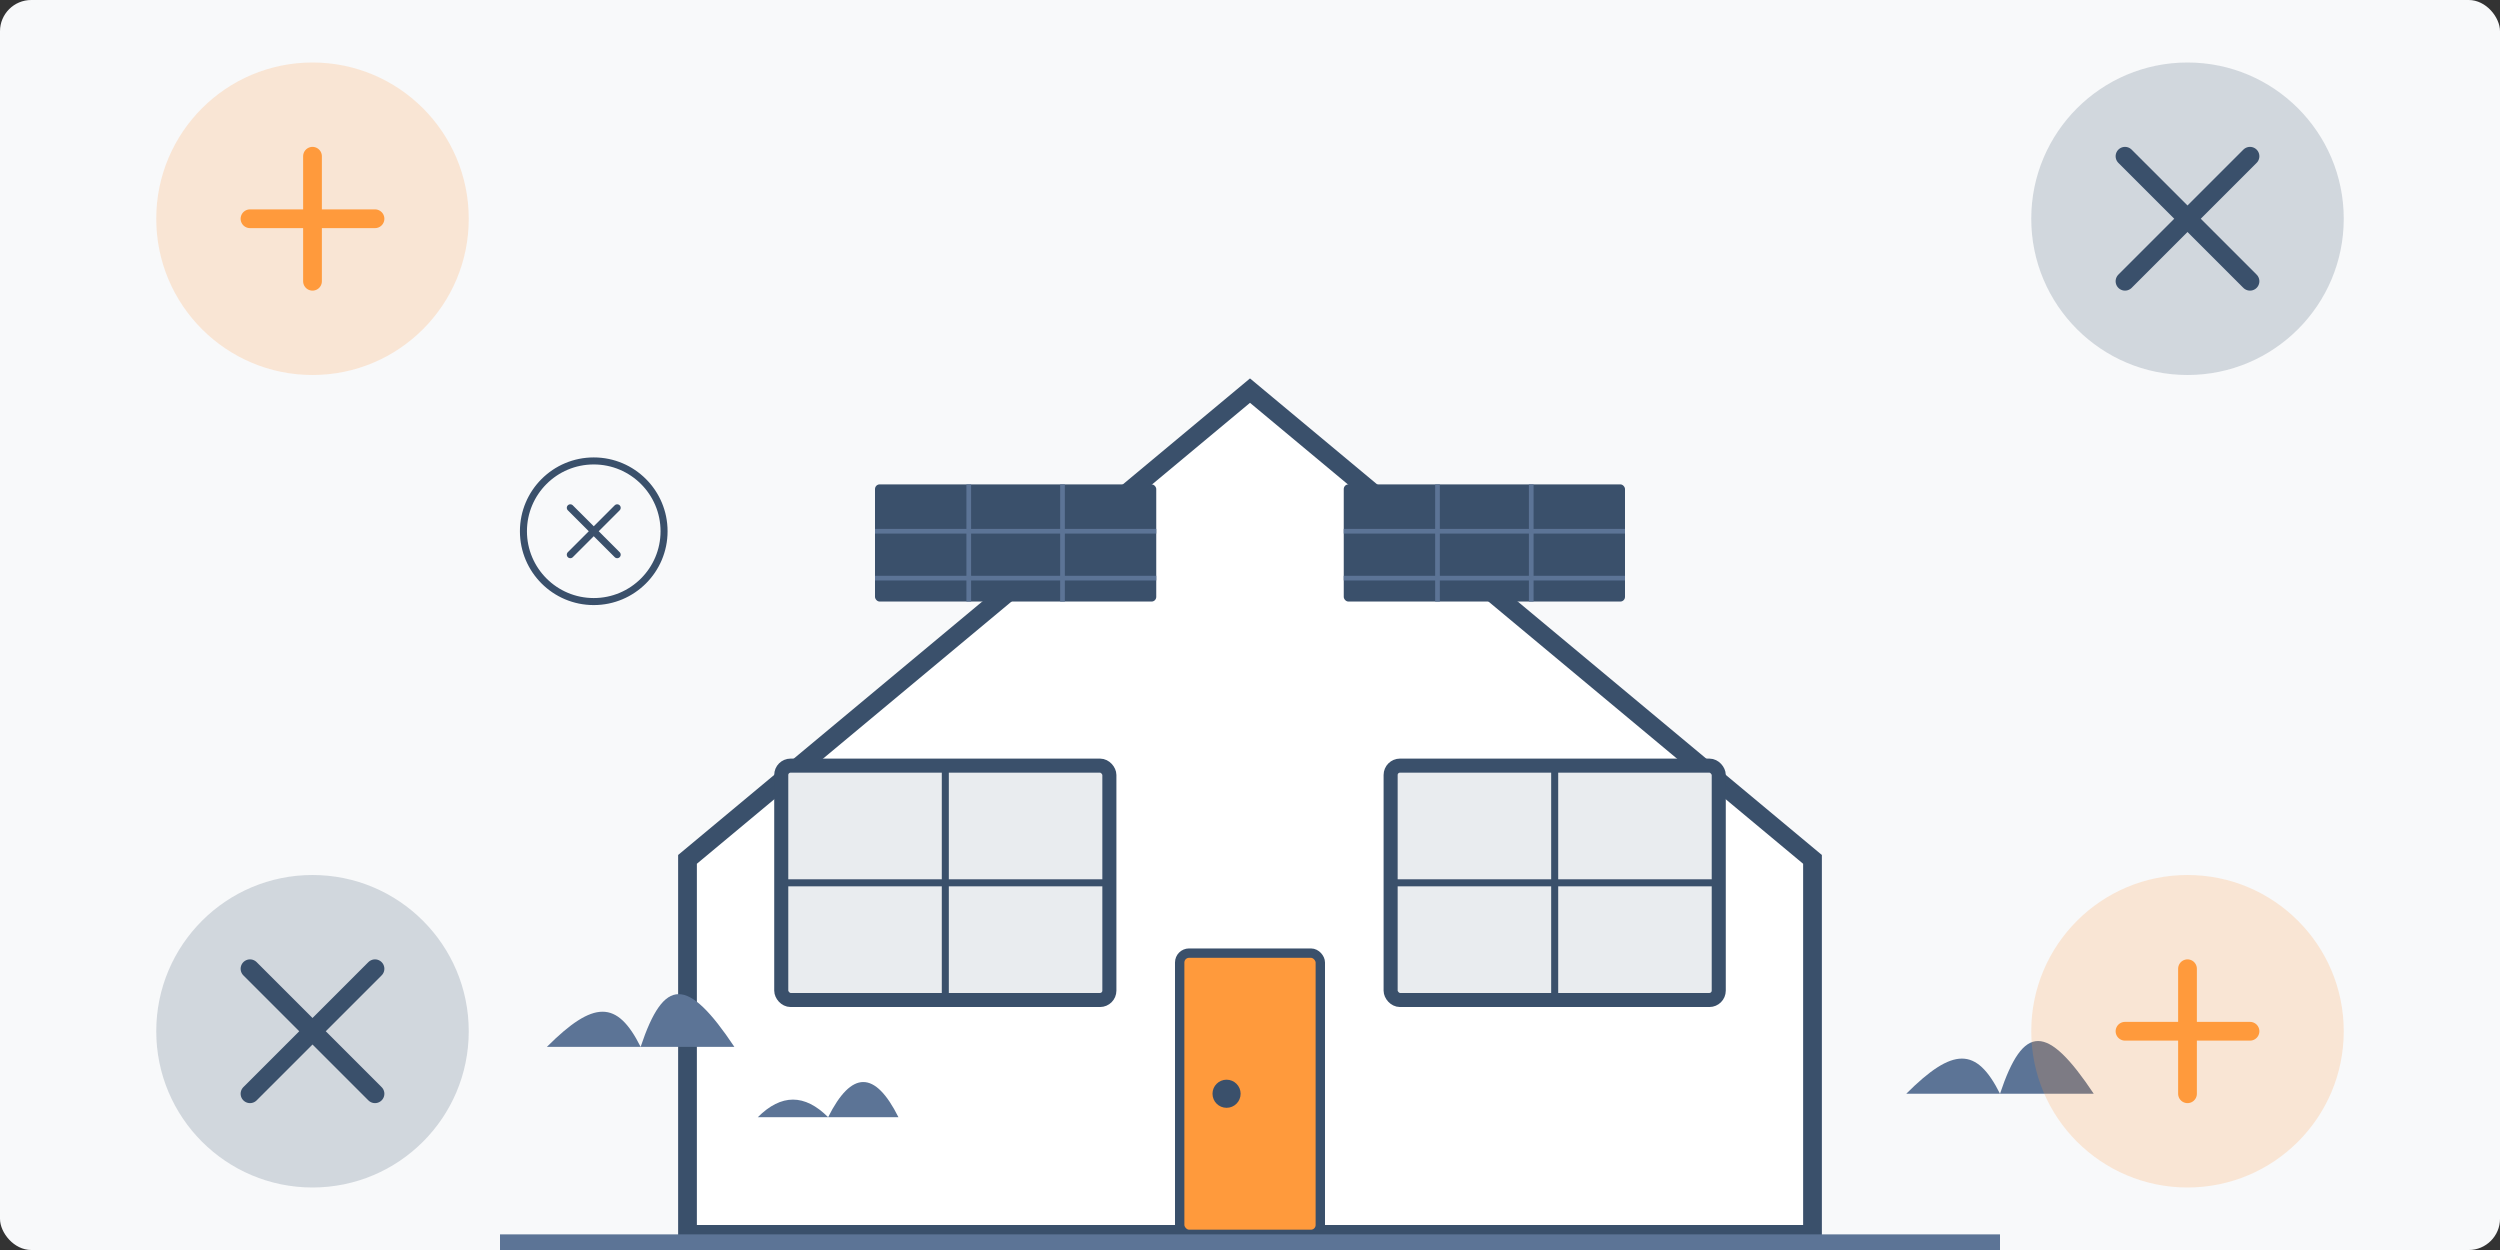 <svg xmlns="http://www.w3.org/2000/svg" viewBox="0 0 800 400" width="800" height="400">
  <rect x="0" y="0" width="800" height="400" fill="#333333" stroke="none"/>
  <rect width="800" height="400" fill="#f8f9fa" rx="10" ry="10"/>
  
  <!-- Modern house illustration -->
  <g transform="translate(400, 200) scale(1.5)">
    <!-- Main house structure -->
    <path d="M-120,50 L0,-50 L120,50 V130 H-120 Z" fill="#fff" stroke="#3a506b" stroke-width="4"/>
    
    <!-- Large windows -->
    <rect x="-100" y="30" width="70" height="50" rx="2" ry="2" fill="#e9ecef" stroke="#3a506b" stroke-width="3"/>
    <rect x="30" y="30" width="70" height="50" rx="2" ry="2" fill="#e9ecef" stroke="#3a506b" stroke-width="3"/>
    <path d="M-100,55 H-30 M-65,30 V80" stroke="#3a506b" stroke-width="1.5"/>
    <path d="M30,55 H100 M65,30 V80" stroke="#3a506b" stroke-width="1.5"/>
    
    <!-- Modern door -->
    <rect x="-15" y="70" width="30" height="60" rx="2" ry="2" fill="#ff9a3c" stroke="#3a506b" stroke-width="2"/>
    <circle cx="-5" cy="100" r="3" fill="#3a506b"/>
    
    <!-- Smart home elements -->
    <g transform="translate(-140, -20)">
      <circle cx="0" cy="0" r="15" fill="#f8f9fa" stroke="#3a506b" stroke-width="1.5"/>
      <path d="M-5,-5 L5,5 M-5,5 L5,-5" stroke="#3a506b" stroke-width="1.5" stroke-linecap="round"/>
    </g>
    
    <!-- Solar panels on roof -->
    <g transform="translate(-50, -10)">
      <rect x="-30" y="-20" width="60" height="25" fill="#3a506b" rx="1" ry="1"/>
      <path d="M-30,-10 H30 M-30,0 H30 M-10,-20 V5 M10,-20 V5" stroke="#5c7496" stroke-width="1"/>
    </g>
    <g transform="translate(50, -10)">
      <rect x="-30" y="-20" width="60" height="25" fill="#3a506b" rx="1" ry="1"/>
      <path d="M-30,-10 H30 M-30,0 H30 M-10,-20 V5 M10,-20 V5" stroke="#5c7496" stroke-width="1"/>
    </g>
    
    <!-- Green area around house -->
    <path d="M-160,130 H160 V140 H-160 Z" fill="#5c7496"/>
    
    <g transform="translate(140, 100)">
      <path d="M0,0 C10,-10 15,-10 20,0 C25,-15 30,-15 40,0 C35,0 25,0 20,0 C15,0 5,0 0,0 Z" fill="#5c7496"/>
    </g>
    
    <g transform="translate(-150, 90)">
      <path d="M0,0 C10,-10 15,-10 20,0 C25,-15 30,-15 40,0 C35,0 25,0 20,0 C15,0 5,0 0,0 Z" fill="#5c7496"/>
      <path d="M10,0 C15,-5 20,-5 25,0 C30,-10 35,-10 40,0 C35,0 30,0 25,0 C20,0 15,0 10,0 Z" fill="#5c7496" transform="translate(35, 15)"/>
    </g>
  </g>
  
  <!-- Modern design elements -->
  <g transform="translate(100, 70)">
    <circle cx="0" cy="0" r="50" fill="#ff9a3c" opacity="0.2"/>
    <path d="M-20,0 H20 M0,-20 V20" stroke="#ff9a3c" stroke-width="6" stroke-linecap="round"/>
  </g>
  
  <g transform="translate(700, 70)">
    <circle cx="0" cy="0" r="50" fill="#3a506b" opacity="0.2"/>
    <path d="M-20,-20 L20,20 M-20,20 L20,-20" stroke="#3a506b" stroke-width="6" stroke-linecap="round"/>
  </g>
  
  <g transform="translate(700, 330)">
    <circle cx="0" cy="0" r="50" fill="#ff9a3c" opacity="0.2"/>
    <path d="M-20,0 H20 M0,-20 V20" stroke="#ff9a3c" stroke-width="6" stroke-linecap="round"/>
  </g>
  
  <g transform="translate(100, 330)">
    <circle cx="0" cy="0" r="50" fill="#3a506b" opacity="0.2"/>
    <path d="M-20,-20 L20,20 M-20,20 L20,-20" stroke="#3a506b" stroke-width="6" stroke-linecap="round"/>
  </g>
</svg>
